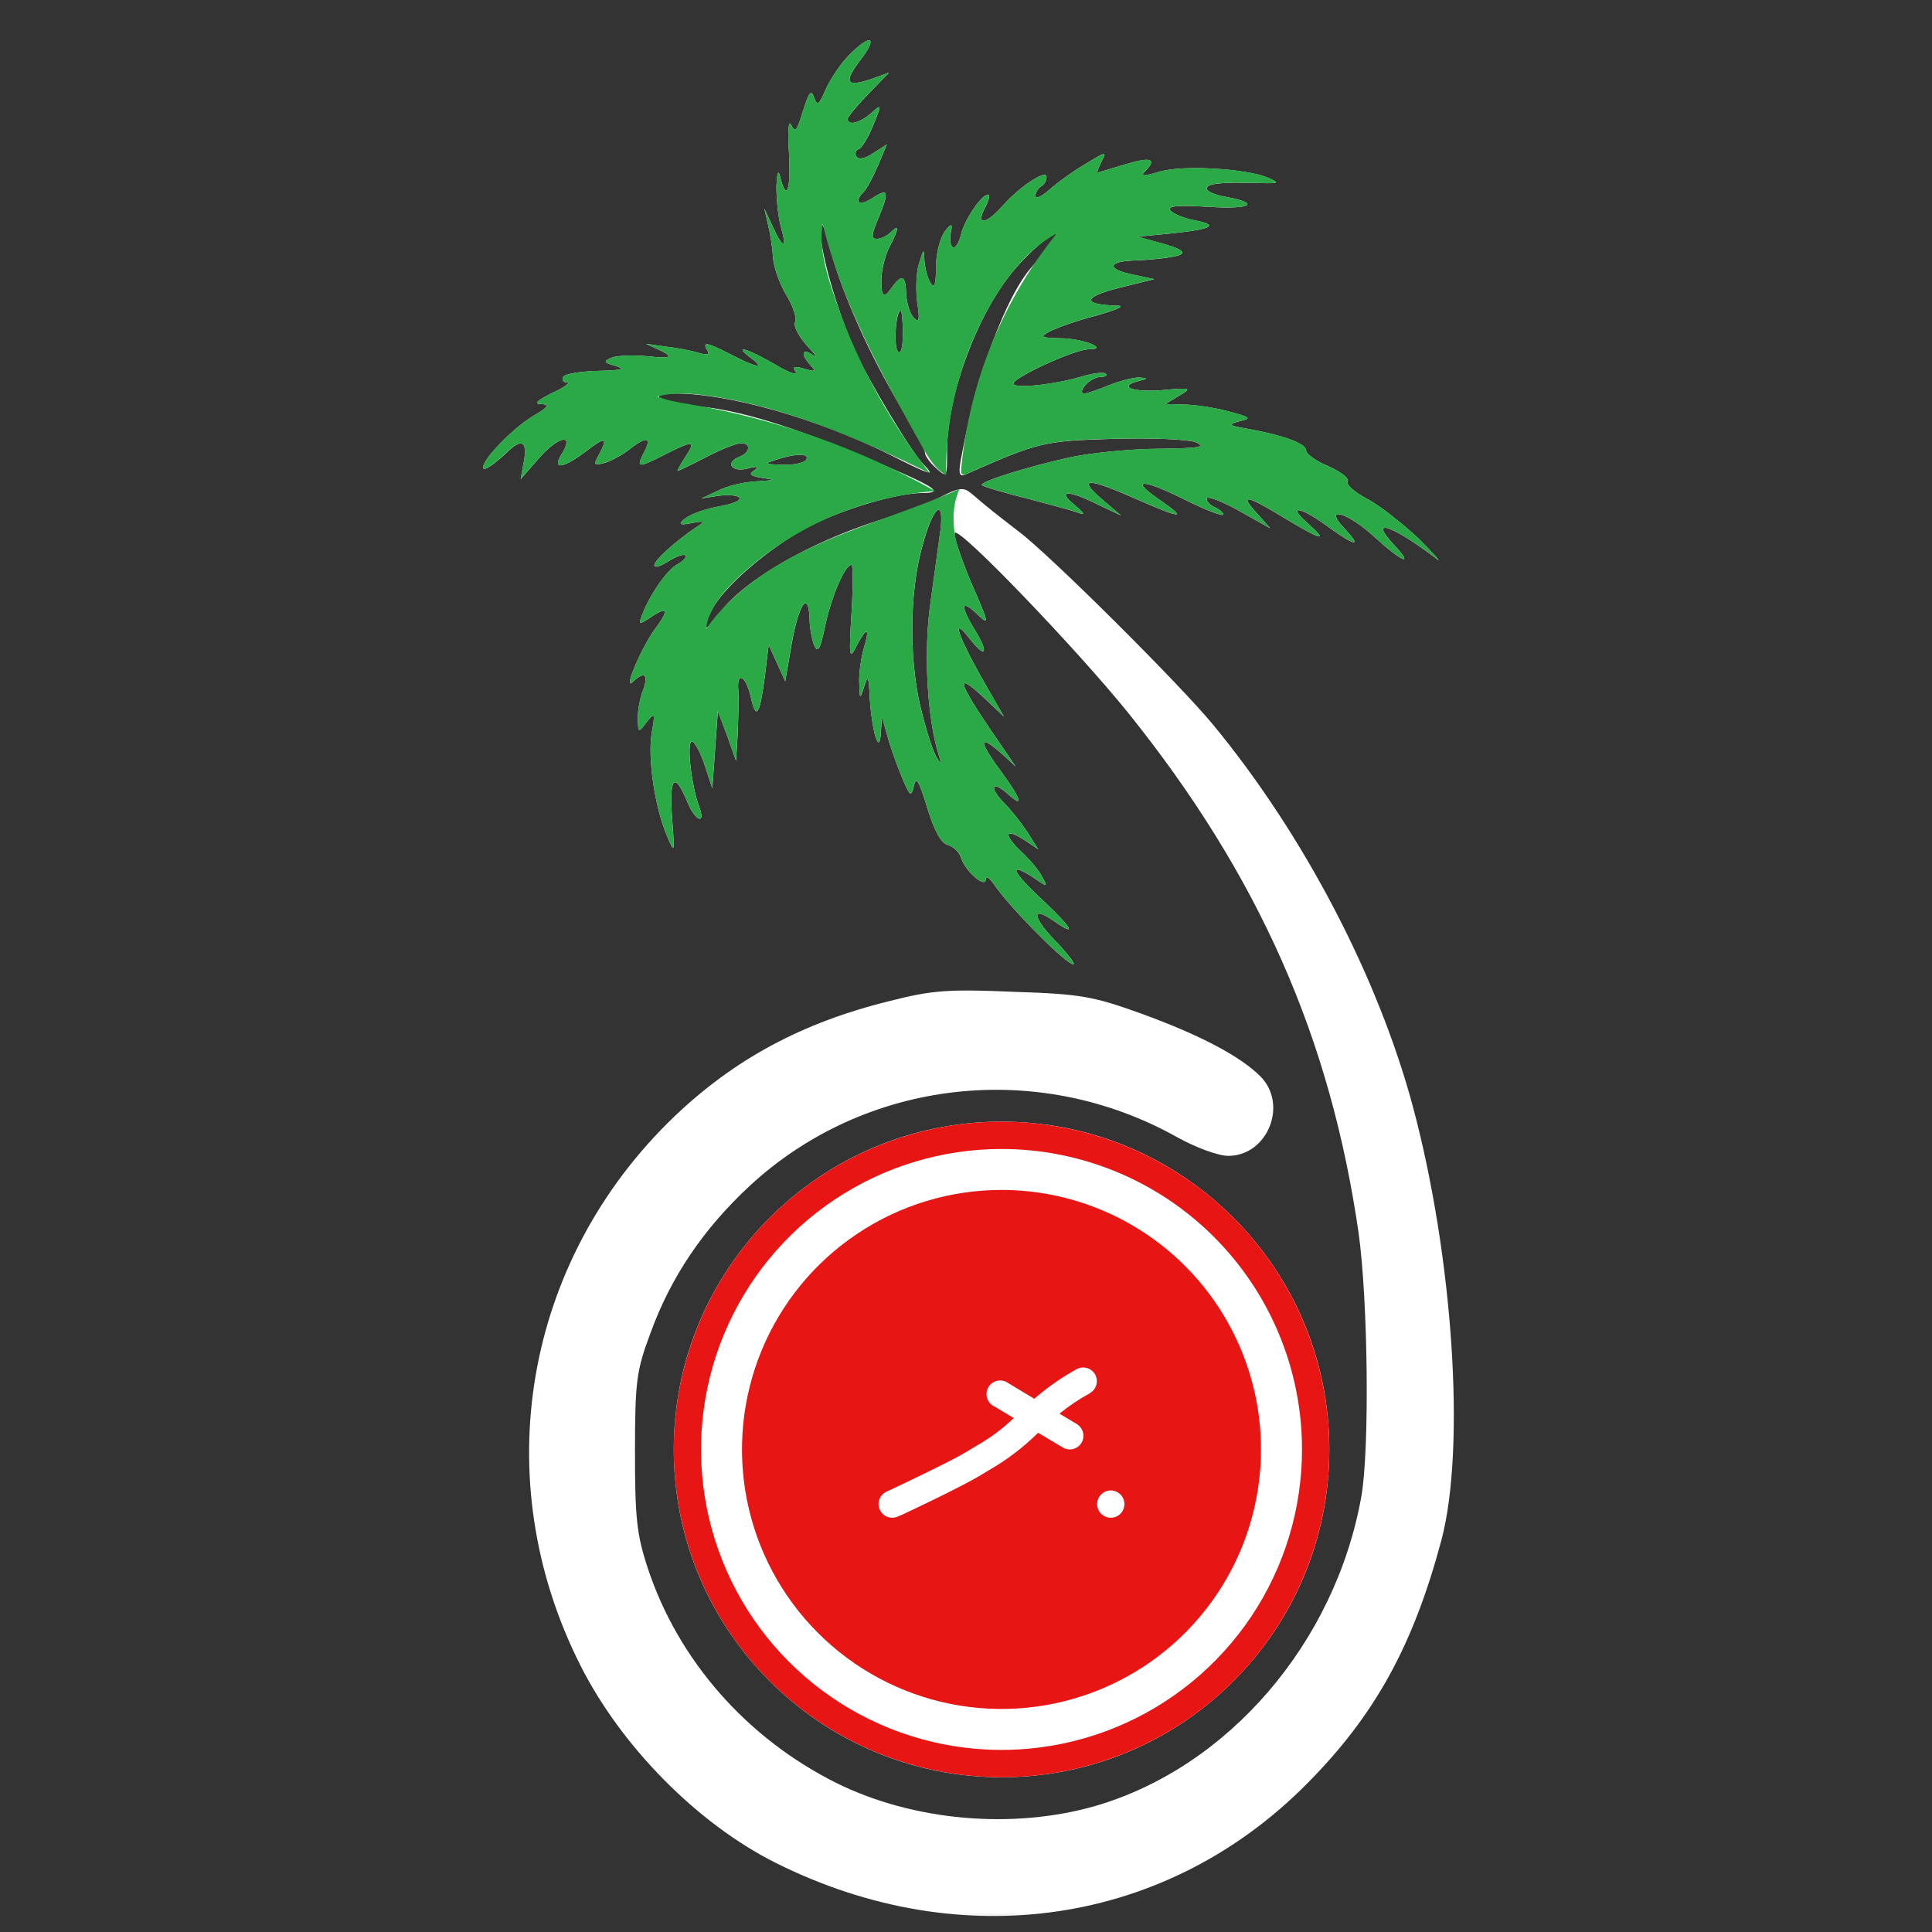 <svg width="48" height="48" viewBox="0 0 48 48" fill="none" xmlns="http://www.w3.org/2000/svg">
<rect x="0" y="0" width="48" height="48" fill="#333333" stroke="none"/>
<mask id="mask0_44_15715" style="mask-type:alpha" maskUnits="userSpaceOnUse" x="0" y="0" width="48" height="48">
<rect width="48" height="48" fill="#D9D9D9"/>
</mask>
<g mask="url(#mask0_44_15715)">
<path d="M24.883 44.155C29.381 44.155 33.027 40.509 33.027 36.011C33.027 31.513 29.381 27.867 24.883 27.867C20.386 27.867 16.739 31.513 16.739 36.011C16.739 40.509 20.386 44.155 24.883 44.155Z" fill="white"/>
<path d="M24.999 40.2C27.248 40.2 29.071 38.377 29.071 36.128C29.071 33.879 27.248 32.056 24.999 32.056C22.75 32.056 20.927 33.879 20.927 36.128C20.927 38.377 22.75 40.2 24.999 40.2Z" fill="white"/>
<path d="M24.882 29.564C23.607 29.564 22.36 29.942 21.3 30.651C20.24 31.359 19.413 32.366 18.925 33.544C18.437 34.722 18.31 36.018 18.558 37.269C18.807 38.52 19.421 39.669 20.323 40.57C21.225 41.472 22.373 42.086 23.624 42.335C24.875 42.583 26.171 42.456 27.349 41.968C28.527 41.48 29.534 40.654 30.243 39.593C30.951 38.533 31.329 37.286 31.329 36.011C31.329 34.301 30.65 32.661 29.441 31.452C28.232 30.243 26.592 29.564 24.882 29.564ZM27.074 34.617C26.808 34.762 26.556 34.932 26.321 35.122L26.752 35.38C26.816 35.418 26.865 35.476 26.893 35.545C26.921 35.614 26.925 35.69 26.906 35.762C26.886 35.833 26.843 35.897 26.784 35.942C26.725 35.987 26.653 36.011 26.579 36.011C26.518 36.011 26.458 35.995 26.406 35.964L25.791 35.597C25.429 35.956 25.022 36.267 24.58 36.52L24.383 36.639C23.956 36.907 22.378 37.657 22.31 37.677C22.265 37.698 22.216 37.708 22.167 37.708C22.102 37.708 22.039 37.69 21.984 37.655C21.929 37.62 21.886 37.57 21.858 37.511C21.84 37.471 21.829 37.427 21.827 37.382C21.825 37.337 21.832 37.293 21.848 37.251C21.863 37.209 21.887 37.17 21.917 37.138C21.948 37.105 21.984 37.078 22.025 37.06C22.469 36.853 23.698 36.269 24.023 36.062L24.237 35.933C24.582 35.74 24.902 35.505 25.187 35.231L24.709 34.946C24.666 34.926 24.627 34.898 24.595 34.862C24.564 34.827 24.54 34.785 24.526 34.74C24.511 34.695 24.506 34.647 24.511 34.6C24.516 34.553 24.531 34.507 24.555 34.466C24.579 34.425 24.611 34.389 24.65 34.361C24.688 34.334 24.732 34.314 24.779 34.304C24.825 34.295 24.873 34.295 24.92 34.305C24.966 34.315 25.01 34.334 25.048 34.362L25.696 34.752C26.022 34.468 26.377 34.221 26.755 34.013C26.835 33.971 26.928 33.963 27.014 33.991C27.1 34.018 27.172 34.078 27.213 34.158C27.255 34.239 27.262 34.332 27.235 34.418C27.208 34.504 27.147 34.575 27.067 34.617H27.074ZM27.597 37.708C27.529 37.708 27.464 37.688 27.408 37.651C27.352 37.613 27.309 37.56 27.283 37.498C27.258 37.437 27.251 37.368 27.264 37.302C27.277 37.236 27.309 37.176 27.357 37.129C27.404 37.081 27.465 37.049 27.53 37.036C27.596 37.023 27.665 37.029 27.727 37.055C27.788 37.081 27.841 37.124 27.879 37.18C27.916 37.236 27.936 37.302 27.936 37.369C27.936 37.459 27.9 37.545 27.837 37.609C27.773 37.672 27.687 37.708 27.597 37.708Z" fill="#E81515"/>
<path d="M24.882 44.155C23.272 44.155 21.697 43.678 20.358 42.782C19.018 41.888 17.975 40.616 17.358 39.127C16.742 37.639 16.581 36.002 16.895 34.422C17.209 32.842 17.985 31.391 19.124 30.252C20.263 29.113 21.714 28.338 23.294 28.023C24.873 27.709 26.511 27.871 27.999 28.487C29.487 29.103 30.759 30.147 31.654 31.486C32.549 32.826 33.026 34.4 33.026 36.011C33.026 38.171 32.168 40.242 30.641 41.77C29.114 43.297 27.042 44.155 24.882 44.155ZM24.882 28.546C23.406 28.546 21.962 28.984 20.735 29.804C19.507 30.624 18.55 31.79 17.985 33.154C17.42 34.518 17.272 36.019 17.56 37.467C17.849 38.916 18.559 40.246 19.604 41.29C20.648 42.334 21.978 43.045 23.426 43.333C24.874 43.621 26.375 43.473 27.739 42.908C29.103 42.343 30.269 41.386 31.09 40.158C31.91 38.931 32.348 37.487 32.348 36.011C32.348 34.031 31.561 32.132 30.161 30.732C28.761 29.332 26.862 28.546 24.882 28.546Z" fill="#E81515"/>
<path d="M21.087 1.378C20.868 1.598 20.621 1.982 20.511 2.229C20.346 2.613 20.305 2.641 20.223 2.421C20.154 2.215 20.099 2.284 19.948 2.764C19.797 3.258 19.756 3.313 19.66 3.107C19.591 2.956 19.564 3.258 19.605 3.848C19.646 4.768 19.537 5.029 19.372 4.356C19.331 4.205 19.303 4.329 19.29 4.631C19.29 4.933 19.331 5.385 19.399 5.632C19.564 6.195 19.454 6.195 19.194 5.619L18.988 5.18L19.084 5.591C19.139 5.811 19.194 6.181 19.207 6.415C19.221 6.634 19.372 7.06 19.537 7.334C19.715 7.623 19.797 7.911 19.756 7.993C19.701 8.089 19.838 8.35 20.044 8.583C20.264 8.817 20.333 8.926 20.209 8.83C19.921 8.624 19.88 8.803 20.14 9.077C20.278 9.228 20.25 9.242 19.976 9.16C19.729 9.091 19.674 9.105 19.77 9.242C19.825 9.338 19.591 9.256 19.248 9.05C18.562 8.652 18.205 8.556 18.645 8.885C19.029 9.173 18.809 9.146 18.178 8.817C17.56 8.501 17.437 8.473 17.574 8.707C17.643 8.817 17.574 8.83 17.341 8.762C17.162 8.707 16.792 8.638 16.531 8.611L16.051 8.542L16.462 8.734C16.728 8.871 16.627 8.913 16.16 8.858C15.776 8.817 15.337 8.83 15.2 8.885C14.98 8.981 14.994 9.009 15.296 9.091C15.556 9.173 15.433 9.201 14.857 9.215C14.431 9.228 14.033 9.283 13.992 9.365C13.951 9.434 13.992 9.503 14.088 9.503C14.184 9.503 14.019 9.626 13.717 9.764C13.333 9.956 13.251 10.038 13.443 10.038C13.663 10.052 13.621 10.12 13.237 10.34C12.743 10.642 12.002 11.397 12.002 11.616C12.002 11.726 12.276 11.548 12.661 11.177C12.976 10.889 13.1 10.999 13.018 11.452L12.935 11.905L13.416 11.355C13.896 10.82 14.28 10.765 13.951 11.287C13.704 11.685 13.992 11.644 14.568 11.205C15.049 10.834 15.117 10.861 14.87 11.314C14.733 11.561 14.761 11.575 15.049 11.493C15.213 11.438 15.515 11.273 15.694 11.122C16.092 10.82 16.202 10.875 15.982 11.273C15.804 11.63 15.858 11.63 16.531 11.287C17.231 10.93 17.299 10.944 17.025 11.355C16.901 11.548 16.819 11.699 16.833 11.699C16.86 11.699 17.176 11.548 17.547 11.355C17.917 11.163 18.301 11.012 18.411 11.012C18.658 11.012 18.645 11.232 18.384 11.342C18.013 11.479 18.15 11.74 18.562 11.644C18.809 11.575 18.878 11.589 18.741 11.685C18.59 11.781 18.631 11.822 18.947 11.877C19.276 11.918 19.262 11.932 18.796 11.959C18.494 11.973 18.068 12.069 17.835 12.193L17.423 12.385L17.862 12.316C18.109 12.289 18.343 12.303 18.37 12.371C18.411 12.44 18.192 12.522 17.89 12.577C17.574 12.632 17.19 12.755 17.025 12.879C16.842 13.016 16.883 13.057 17.149 13.002C17.519 12.934 17.533 12.948 17.299 13.098C16.751 13.469 16.256 13.922 16.256 14.046C16.256 14.114 16.407 14.073 16.6 13.949C16.792 13.826 16.984 13.757 17.025 13.799C17.066 13.84 16.984 13.936 16.833 14.018C16.572 14.155 16.133 14.787 15.941 15.308C15.858 15.528 15.872 15.528 16.188 15.322C16.6 15.047 16.627 15.157 16.256 15.651C15.913 16.132 15.474 17.188 15.721 16.941C16.009 16.667 16.119 16.749 15.982 17.133C15.9 17.326 15.845 17.641 15.845 17.847C15.858 18.204 15.858 18.218 16.064 17.943C16.27 17.682 16.284 17.71 16.188 18.231C16.092 18.863 16.27 20.057 16.572 20.77C16.764 21.223 16.764 21.21 16.696 20.29C16.627 19.288 16.764 19.165 17.08 19.933C17.272 20.4 17.547 20.51 17.368 20.029C17.176 19.521 17.052 18.424 17.19 18.424C17.258 18.424 17.396 18.684 17.505 19L17.698 19.59L17.766 18.629L17.835 17.669L18.068 18.286L18.288 18.904L18.329 18.218C18.343 17.833 18.356 17.353 18.343 17.147C18.301 16.653 18.535 16.79 18.658 17.339C18.782 17.902 18.878 17.765 19.001 16.818L19.097 16.022L19.303 16.475L19.509 16.928L19.674 15.967C19.852 14.992 20.086 14.663 20.113 15.363C20.113 15.583 20.168 15.871 20.223 16.022C20.319 16.241 20.374 16.145 20.497 15.569C20.648 14.841 20.991 14.032 21.156 14.032C21.197 14.032 21.197 14.567 21.156 15.226C21.087 16.337 21.101 16.406 21.28 16.049C21.54 15.555 21.623 15.583 21.458 16.118C21.389 16.365 21.334 16.749 21.348 16.983C21.362 17.381 21.362 17.394 21.472 17.051C21.568 16.763 21.581 16.804 21.609 17.326C21.623 17.669 21.691 18.094 21.746 18.286C21.819 18.515 21.865 18.492 21.884 18.218L21.911 17.806L22.048 18.286C22.117 18.547 22.282 19.014 22.405 19.302C22.611 19.796 22.638 19.81 22.707 19.521C22.762 19.274 22.83 19.398 23.036 20.07C23.215 20.647 23.379 20.949 23.544 20.99C23.681 21.031 23.832 21.168 23.873 21.306C23.983 21.649 24.491 22.088 24.491 21.841C24.491 21.745 24.587 21.813 24.711 21.992C25.054 22.5 26.303 23.776 26.618 23.941C26.769 24.023 26.618 23.803 26.289 23.447C25.658 22.815 25.589 22.472 26.165 22.87C26.769 23.296 26.66 23.076 25.918 22.376C25.136 21.649 25.026 21.388 25.671 21.8C26.028 22.047 26.042 22.047 25.891 21.786C25.822 21.635 25.589 21.36 25.397 21.182C24.93 20.743 24.944 20.551 25.424 20.853L25.795 21.1L25.534 20.688C25.383 20.455 25.122 20.125 24.944 19.947C24.56 19.549 24.642 19.37 25.04 19.727C25.465 20.112 25.369 19.837 24.82 19.096C24.299 18.382 24.326 18.231 24.889 18.726L25.232 19.041L24.999 18.698C23.805 16.983 23.64 16.584 24.45 17.339L24.944 17.806L24.669 17.326C23.846 15.926 23.558 15.185 24.093 15.871C24.491 16.379 24.573 16.228 24.23 15.665C23.846 15.047 23.873 14.869 24.271 15.253C24.587 15.555 24.587 15.514 24.12 14.457C23.86 13.826 23.681 13.291 23.723 13.236C23.86 13.112 26.742 16.118 28.018 17.696C31.285 21.759 33.055 25.794 33.755 30.638C33.988 32.313 34.029 35.977 33.824 37.171C33.178 40.808 30.516 43.91 27.209 44.87C25.15 45.46 22.68 45.241 20.772 44.294C18.549 43.182 16.847 41.247 16.092 38.955C15.817 38.118 15.776 37.706 15.776 36.059C15.776 34.303 15.817 34.042 16.16 33.122C16.668 31.722 17.478 30.528 18.631 29.458C21.499 26.809 25.781 26.315 29.24 28.25C29.706 28.511 30.269 28.717 30.516 28.717C31.491 28.717 32.012 27.44 31.312 26.74C30.804 26.233 29.802 25.711 28.375 25.19C27.154 24.75 26.852 24.695 25.177 24.641C23.572 24.572 23.16 24.599 22.089 24.874C19.921 25.409 18.247 26.315 16.751 27.742C13.018 31.325 12.084 36.745 14.417 41.37C15.433 43.388 17.327 45.31 19.276 46.284C23.887 48.59 28.993 47.835 32.479 44.308C34.167 42.606 35.114 40.877 35.814 38.255C36.417 35.963 36.102 31.215 35.1 27.482C34.235 24.27 32.396 20.743 30.145 18.012C29.322 17.01 26.097 13.799 25.314 13.208C24.711 12.742 24.601 12.659 24.134 12.261C23.942 12.097 23.832 12.11 23.352 12.357C23.036 12.508 22.35 12.769 21.815 12.934C20.072 13.496 18.494 14.416 17.89 15.212C17.492 15.747 17.396 15.72 17.684 15.157C17.972 14.581 19.097 13.62 20.044 13.112C20.895 12.659 22.268 12.248 22.927 12.248C23.476 12.248 23.242 12.097 21.678 11.438C19.688 10.587 18.37 10.189 17.327 10.093C16.421 10.011 16.009 9.777 16.778 9.777C18.123 9.777 20.319 10.409 22.062 11.273C23.146 11.822 23.256 11.85 22.94 11.534C22.625 11.205 21.581 9.462 21.225 8.679C20.785 7.677 20.374 6.236 20.387 5.729C20.401 5.44 20.47 5.578 20.634 6.223C20.936 7.321 21.609 8.83 22.391 10.134C22.721 10.669 22.981 11.177 22.981 11.246C22.981 11.328 23.105 11.493 23.256 11.63C23.53 11.877 23.53 11.863 23.53 11.205C23.53 9.791 24.299 7.732 25.246 6.648C25.781 6.03 26.536 5.495 26.152 6.017C26.042 6.154 25.809 6.428 25.644 6.621C24.999 7.334 24.244 9.365 23.887 11.342C23.805 11.754 23.832 11.85 23.97 11.795C25.809 10.985 25.905 10.957 27.648 10.903C28.636 10.875 29.514 10.916 29.706 10.985C29.981 11.108 29.802 11.136 28.814 11.15C28.142 11.15 27.154 11.246 26.618 11.355C25.548 11.589 24.313 11.973 24.395 12.056C24.422 12.083 24.903 12.234 25.465 12.371C26.028 12.522 26.605 12.673 26.756 12.728C26.975 12.81 26.961 12.769 26.687 12.536C26.248 12.179 26.536 12.165 27.277 12.536L27.854 12.81L27.373 12.399C26.756 11.863 27.016 11.863 28.197 12.385C29.349 12.893 29.514 12.906 28.842 12.44C28.032 11.891 28.361 11.877 29.432 12.412C29.953 12.673 30.392 12.838 30.392 12.783C30.392 12.728 30.297 12.659 30.187 12.604C30.077 12.563 29.981 12.467 29.981 12.385C29.981 12.316 30.338 12.44 30.777 12.687L31.559 13.126L31.23 12.755C30.777 12.261 30.955 12.289 31.902 12.865C32.836 13.428 33.028 13.483 32.492 13.002C31.957 12.536 32.3 12.577 32.973 13.071C33.673 13.579 33.851 13.606 33.412 13.14C32.849 12.55 33.467 12.714 34.153 13.345C34.812 13.949 35.155 14.1 34.647 13.551C33.975 12.838 34.565 13.03 35.69 13.881C35.841 14.004 35.635 13.771 35.237 13.373C34.825 12.989 34.249 12.536 33.947 12.385C33.645 12.22 33.439 12.042 33.48 11.959C33.535 11.891 33.316 11.726 33.014 11.589C32.712 11.465 32.451 11.287 32.451 11.191C32.451 11.026 31.916 10.82 31.01 10.656C30.516 10.573 30.489 10.546 30.804 10.463C31.106 10.395 31.079 10.367 30.502 10.216C30.145 10.12 29.651 10.052 29.404 10.052L28.951 10.038L29.295 9.832C29.624 9.64 29.596 9.626 28.855 9.695C28.114 9.75 27.758 9.599 28.306 9.462C28.526 9.407 28.526 9.393 28.293 9.379C28.155 9.379 27.826 9.462 27.552 9.571C27.291 9.681 27.003 9.777 26.934 9.777C26.852 9.777 26.865 9.681 26.962 9.571C27.058 9.462 27.222 9.365 27.346 9.365C27.456 9.365 27.524 9.324 27.469 9.283C27.428 9.242 27.181 9.269 26.934 9.338C26.22 9.558 25.177 9.667 25.177 9.53C25.177 9.379 26.701 8.679 27.044 8.679C27.579 8.679 26.907 8.405 26.344 8.405C25.863 8.391 25.822 8.377 26.069 8.24C26.22 8.158 26.742 7.966 27.236 7.842C27.758 7.691 27.977 7.595 27.758 7.595C26.879 7.568 26.893 7.389 27.785 7.156L28.677 6.936L28.169 6.827C27.469 6.689 27.51 6.483 28.238 6.47C28.553 6.456 29.006 6.415 29.226 6.36C29.491 6.296 29.4 6.2 28.951 6.072L28.265 5.88L29.13 5.797C30.145 5.687 30.297 5.591 29.651 5.468C29.391 5.413 29.13 5.303 29.075 5.221C29.006 5.111 29.281 5.097 30.022 5.138C31.079 5.207 31.34 5.056 30.461 4.891C30.2 4.85 29.981 4.754 29.981 4.686C29.981 4.562 30.297 4.521 31.285 4.548C31.792 4.562 31.806 4.548 31.491 4.411C30.955 4.191 29.418 4.095 28.828 4.26C28.416 4.384 28.32 4.384 28.444 4.26C28.759 3.944 28.595 3.89 27.963 4.082C27.593 4.191 27.291 4.287 27.263 4.287C27.25 4.287 27.291 4.164 27.373 3.999C27.51 3.752 27.469 3.766 26.934 4.095C26.605 4.287 26.207 4.589 26.042 4.74C25.863 4.891 25.726 4.946 25.726 4.864C25.726 4.782 25.795 4.672 25.863 4.631C25.946 4.589 26.001 4.48 26.001 4.397C26.001 4.191 25.314 4.644 24.875 5.152C24.464 5.605 24.23 5.591 24.491 5.125C24.573 4.96 24.601 4.836 24.546 4.836C24.381 4.836 23.956 5.468 23.873 5.838C23.819 6.044 23.736 6.181 23.668 6.14C23.613 6.099 23.585 5.934 23.627 5.756C23.672 5.555 23.627 5.546 23.489 5.729C23.366 5.88 23.256 6.278 23.256 6.621C23.256 7.074 23.215 7.183 23.119 7.032C23.05 6.923 22.981 6.676 22.968 6.483C22.954 6.154 22.954 6.168 22.831 6.552C22.762 6.772 22.748 7.211 22.789 7.513C22.858 7.952 22.831 8.034 22.707 7.897C22.611 7.815 22.529 7.54 22.515 7.321C22.501 6.813 22.405 6.785 22.117 7.197C21.97 7.407 21.897 7.353 21.897 7.032C21.884 6.772 21.98 6.374 22.089 6.154C22.336 5.687 22.35 5.55 22.131 5.77C22.034 5.866 21.884 5.934 21.787 5.934C21.636 5.934 21.65 5.838 21.815 5.44C22.103 4.754 22.076 4.658 21.678 4.919C21.348 5.138 21.197 5.029 21.458 4.768C21.54 4.686 21.691 4.397 21.815 4.109L22.034 3.588L21.691 3.807C21.499 3.944 21.321 3.972 21.28 3.89C21.238 3.821 21.252 3.739 21.321 3.711C21.403 3.697 21.568 3.423 21.691 3.121C21.911 2.586 21.911 2.572 21.65 2.805C21.376 3.052 21.06 3.135 21.06 2.956C21.06 2.901 21.293 2.627 21.568 2.339L22.089 1.803L21.636 1.968C21.019 2.174 20.95 2.05 21.389 1.474C21.829 0.898 21.623 0.829 21.087 1.378ZM22.432 8.295C22.432 8.638 22.378 8.817 22.309 8.734C22.199 8.624 22.254 7.719 22.378 7.719C22.405 7.719 22.432 7.979 22.432 8.295ZM20.031 11.424C19.989 11.493 19.715 11.561 19.441 11.548C18.988 11.534 18.974 11.52 19.276 11.424C19.77 11.259 20.127 11.259 20.031 11.424ZM23.366 13.167C23.325 13.455 23.215 14.265 23.119 14.965C22.94 16.186 23.036 17.861 23.325 18.767C23.393 18.973 23.379 19 23.283 18.835C23.201 18.726 23.036 18.231 22.913 17.737C22.583 16.53 22.583 14.745 22.913 13.579C23.174 12.591 23.462 12.33 23.366 13.167Z" fill="white"/>
<path d="M35.236 13.372C34.825 12.986 34.247 12.535 33.947 12.383C33.644 12.219 33.437 12.04 33.48 11.957C33.533 11.889 33.314 11.725 33.013 11.589C32.711 11.465 32.451 11.286 32.451 11.19C32.451 11.024 31.913 10.819 31.008 10.655C30.514 10.572 30.488 10.544 30.804 10.461C31.104 10.393 31.078 10.365 30.501 10.214C30.145 10.118 29.651 10.05 29.404 10.05L28.949 10.037L29.293 9.83C29.623 9.639 29.595 9.626 28.854 9.694C28.112 9.75 27.756 9.598 28.306 9.46C28.526 9.407 28.526 9.391 28.291 9.379C28.155 9.379 27.824 9.46 27.549 9.571C27.29 9.679 27.002 9.775 26.934 9.775C26.851 9.775 26.863 9.679 26.959 9.571C27.055 9.46 27.221 9.364 27.345 9.364C27.453 9.364 27.522 9.323 27.469 9.283C27.426 9.24 27.179 9.268 26.934 9.336C26.22 9.555 25.176 9.666 25.176 9.528C25.176 9.379 26.699 8.678 27.042 8.678C27.577 8.678 26.906 8.403 26.344 8.403C25.862 8.39 25.821 8.375 26.069 8.239C26.22 8.155 26.74 7.964 27.234 7.84C27.756 7.689 27.976 7.593 27.756 7.593C26.878 7.565 26.891 7.389 27.784 7.154L28.674 6.934L28.167 6.826C27.469 6.687 27.509 6.483 28.235 6.468C28.551 6.455 29.005 6.412 29.224 6.359C29.49 6.295 29.398 6.199 28.949 6.069L28.263 5.877L29.128 5.797C30.145 5.686 30.294 5.59 29.651 5.466C29.388 5.411 29.128 5.302 29.073 5.219C29.005 5.111 29.28 5.095 30.021 5.138C31.078 5.206 31.338 5.055 30.46 4.891C30.198 4.848 29.979 4.752 29.979 4.684C29.979 4.561 30.294 4.52 31.283 4.548C31.79 4.561 31.805 4.548 31.49 4.409C30.955 4.19 29.416 4.094 28.826 4.258C28.415 4.382 28.319 4.382 28.442 4.258C28.758 3.943 28.594 3.887 27.963 4.081C27.592 4.19 27.29 4.286 27.262 4.286C27.249 4.286 27.29 4.162 27.373 3.998C27.509 3.751 27.469 3.764 26.934 4.094C26.603 4.286 26.205 4.588 26.041 4.74C25.862 4.891 25.726 4.944 25.726 4.863C25.726 4.78 25.794 4.672 25.862 4.629C25.945 4.588 26 4.477 26 4.397C26 4.19 25.314 4.644 24.873 5.151C24.462 5.603 24.23 5.59 24.489 5.123C24.573 4.959 24.601 4.836 24.545 4.836C24.381 4.836 23.955 5.466 23.871 5.837C23.819 6.044 23.735 6.18 23.667 6.14C23.612 6.097 23.584 5.933 23.624 5.754C23.671 5.554 23.626 5.545 23.488 5.726C23.364 5.877 23.253 6.276 23.253 6.619C23.253 7.073 23.213 7.182 23.117 7.03C23.049 6.922 22.981 6.675 22.966 6.483C22.953 6.152 22.953 6.168 22.83 6.551C22.762 6.771 22.746 7.209 22.787 7.512C22.857 7.951 22.83 8.032 22.706 7.896C22.61 7.812 22.527 7.54 22.514 7.32C22.499 6.811 22.403 6.783 22.116 7.197C21.969 7.407 21.896 7.352 21.896 7.03C21.881 6.771 21.977 6.372 22.088 6.152C22.335 5.686 22.348 5.55 22.128 5.769C22.032 5.865 21.881 5.933 21.785 5.933C21.634 5.933 21.649 5.837 21.813 5.439C22.101 4.752 22.075 4.657 21.677 4.916C21.346 5.138 21.195 5.027 21.457 4.768C21.538 4.684 21.689 4.397 21.813 4.107L22.032 3.587L21.689 3.806C21.498 3.943 21.319 3.97 21.278 3.887C21.238 3.819 21.25 3.738 21.319 3.711C21.402 3.695 21.566 3.42 21.689 3.12C21.909 2.585 21.909 2.57 21.649 2.805C21.374 3.052 21.059 3.133 21.059 2.954C21.059 2.901 21.291 2.626 21.566 2.338L22.088 1.801L21.634 1.967C21.018 2.172 20.948 2.048 21.389 1.473C21.828 0.895 21.621 0.827 21.087 1.377C20.867 1.597 20.62 1.98 20.509 2.227C20.345 2.611 20.304 2.638 20.221 2.419C20.153 2.215 20.098 2.283 19.946 2.762C19.795 3.256 19.755 3.312 19.659 3.105C19.59 2.954 19.563 3.256 19.603 3.847C19.646 4.768 19.535 5.027 19.371 4.354C19.328 4.205 19.303 4.329 19.288 4.629C19.288 4.932 19.328 5.383 19.399 5.63C19.563 6.193 19.452 6.193 19.192 5.618L18.985 5.179L19.084 5.59C19.137 5.809 19.192 6.18 19.207 6.412C19.22 6.634 19.371 7.058 19.535 7.333C19.714 7.621 19.795 7.908 19.755 7.991C19.699 8.087 19.838 8.35 20.042 8.582C20.262 8.816 20.332 8.925 20.209 8.829C19.919 8.622 19.878 8.801 20.138 9.076C20.277 9.228 20.249 9.24 19.974 9.159C19.727 9.089 19.671 9.104 19.77 9.24C19.823 9.336 19.59 9.255 19.247 9.048C18.561 8.65 18.203 8.554 18.642 8.884C19.028 9.172 18.808 9.144 18.175 8.816C17.56 8.498 17.436 8.473 17.573 8.705C17.641 8.816 17.573 8.829 17.34 8.761C17.161 8.705 16.79 8.637 16.531 8.609L16.049 8.541L16.46 8.733C16.726 8.871 16.626 8.912 16.16 8.857C15.774 8.816 15.335 8.829 15.199 8.884C14.979 8.98 14.992 9.008 15.294 9.089C15.554 9.172 15.431 9.2 14.856 9.212C14.429 9.228 14.031 9.283 13.99 9.364C13.95 9.432 13.99 9.502 14.086 9.502C14.182 9.502 14.018 9.626 13.715 9.762C13.332 9.954 13.249 10.037 13.44 10.037C13.662 10.05 13.62 10.118 13.236 10.338C12.742 10.64 12 11.394 12 11.614C12 11.725 12.275 11.546 12.658 11.175C12.976 10.887 13.097 10.998 13.017 11.45L12.933 11.904L13.415 11.354C13.895 10.819 14.278 10.764 13.95 11.286C13.703 11.685 13.99 11.642 14.568 11.203C15.047 10.832 15.115 10.86 14.868 11.314C14.732 11.561 14.76 11.574 15.047 11.49C15.211 11.437 15.514 11.271 15.693 11.122C16.092 10.819 16.2 10.875 15.981 11.271C15.802 11.629 15.857 11.629 16.531 11.286C17.229 10.928 17.297 10.943 17.023 11.354C16.899 11.546 16.818 11.697 16.831 11.697C16.859 11.697 17.174 11.546 17.545 11.354C17.916 11.162 18.299 11.011 18.41 11.011C18.657 11.011 18.642 11.23 18.382 11.341C18.011 11.478 18.15 11.738 18.561 11.642C18.808 11.574 18.877 11.589 18.74 11.685C18.589 11.78 18.629 11.821 18.945 11.876C19.275 11.917 19.26 11.932 18.793 11.957C18.493 11.972 18.067 12.068 17.832 12.192L17.421 12.383L17.86 12.315C18.107 12.287 18.342 12.3 18.37 12.371C18.41 12.439 18.191 12.522 17.888 12.575C17.573 12.63 17.189 12.754 17.023 12.878C16.841 13.016 16.882 13.057 17.146 13.001C17.517 12.933 17.532 12.946 17.297 13.097C16.75 13.468 16.256 13.92 16.256 14.043C16.256 14.114 16.407 14.071 16.599 13.947C16.79 13.824 16.982 13.756 17.023 13.796C17.065 13.839 16.982 13.935 16.831 14.018C16.571 14.154 16.132 14.785 15.94 15.307C15.857 15.527 15.87 15.527 16.188 15.32C16.599 15.047 16.627 15.156 16.256 15.65C15.913 16.129 15.474 17.186 15.721 16.939C16.008 16.667 16.117 16.747 15.981 17.133C15.897 17.325 15.845 17.64 15.845 17.845C15.857 18.203 15.857 18.216 16.064 17.943C16.268 17.681 16.283 17.709 16.188 18.231C16.092 18.861 16.268 20.055 16.571 20.768C16.763 21.223 16.763 21.207 16.695 20.289C16.627 19.288 16.763 19.164 17.078 19.931C17.27 20.398 17.545 20.509 17.366 20.027C17.174 19.52 17.05 18.422 17.189 18.422C17.257 18.422 17.393 18.682 17.504 18.998L17.696 19.588L17.764 18.629L17.832 17.668L18.067 18.286L18.286 18.902L18.327 18.216C18.342 17.832 18.355 17.353 18.342 17.146C18.299 16.652 18.534 16.79 18.657 17.338C18.781 17.9 18.877 17.764 19 16.816L19.096 16.021L19.303 16.473L19.507 16.927L19.671 15.965C19.85 14.992 20.085 14.661 20.113 15.363C20.113 15.582 20.166 15.87 20.221 16.021C20.317 16.24 20.372 16.145 20.496 15.567C20.648 14.84 20.991 14.031 21.155 14.031C21.195 14.031 21.195 14.565 21.155 15.224C21.087 16.336 21.099 16.404 21.278 16.049C21.538 15.554 21.621 15.582 21.457 16.117C21.389 16.364 21.334 16.747 21.346 16.982C21.361 17.378 21.361 17.393 21.47 17.05C21.566 16.763 21.581 16.803 21.609 17.325C21.621 17.668 21.689 18.092 21.745 18.286C21.819 18.515 21.864 18.491 21.881 18.216L21.909 17.804L22.048 18.286C22.116 18.546 22.28 19.013 22.403 19.3C22.61 19.795 22.638 19.807 22.706 19.52C22.762 19.273 22.83 19.396 23.034 20.07C23.213 20.645 23.377 20.948 23.544 20.988C23.68 21.031 23.831 21.167 23.871 21.303C23.982 21.646 24.489 22.088 24.489 21.841C24.489 21.745 24.585 21.813 24.709 21.989C25.052 22.499 26.301 23.775 26.616 23.939C26.767 24.023 26.616 23.803 26.288 23.445C25.657 22.814 25.587 22.471 26.165 22.87C26.767 23.294 26.659 23.074 25.917 22.375C25.135 21.646 25.024 21.387 25.67 21.798C26.026 22.045 26.041 22.045 25.89 21.785C25.821 21.634 25.587 21.359 25.395 21.18C24.928 20.741 24.944 20.549 25.423 20.852L25.794 21.099L25.534 20.688C25.383 20.453 25.12 20.125 24.944 19.946C24.558 19.547 24.641 19.368 25.039 19.727C25.463 20.11 25.367 19.835 24.82 19.096C24.298 18.382 24.326 18.231 24.888 18.725L25.231 19.041L24.997 18.697C23.803 16.982 23.639 16.584 24.449 17.338L24.944 17.804L24.669 17.325C23.844 15.925 23.556 15.183 24.091 15.87C24.489 16.377 24.573 16.225 24.23 15.663C23.844 15.047 23.871 14.868 24.27 15.252C24.585 15.554 24.585 15.514 24.119 14.457C24.014 14.202 23.913 13.945 23.825 13.684C23.661 13.196 23.624 12.628 23.838 12.149C22.727 12.648 21.55 12.985 20.434 13.474C19.319 13.963 18.239 14.63 17.54 15.628C17.602 15.139 17.94 14.732 18.295 14.391C19.619 13.118 21.401 12.335 23.234 12.201C21.342 11.136 19.264 10.402 17.123 10.041C16.856 9.996 16.584 9.956 16.335 9.848C16.745 9.74 17.178 9.773 17.598 9.833C19.531 10.107 21.348 10.904 23.104 11.759C22.025 10.382 21.192 8.812 20.657 7.146C20.493 6.633 20.355 6.092 20.439 5.559C20.912 7.525 21.913 9.317 22.902 11.08C23.058 11.358 23.227 11.649 23.505 11.805C23.485 10.277 23.899 8.745 24.686 7.435C25.081 6.778 25.585 6.161 26.26 5.795C24.908 7.46 24.068 9.534 23.879 11.669C23.861 11.866 23.99 11.783 24.11 11.73C24.246 11.67 24.382 11.611 24.519 11.552C24.736 11.458 24.953 11.365 25.174 11.28C25.498 11.155 25.83 11.052 26.174 10.998C26.659 10.922 27.155 10.916 27.645 10.902C28.634 10.875 29.512 10.915 29.704 10.983C29.979 11.107 29.802 11.135 28.813 11.147C28.14 11.147 27.153 11.246 26.616 11.354C25.546 11.589 24.31 11.972 24.394 12.055C24.421 12.081 24.901 12.232 25.463 12.371C26.026 12.522 26.603 12.671 26.755 12.726C26.974 12.81 26.959 12.767 26.687 12.535C26.245 12.177 26.535 12.164 27.277 12.535L27.852 12.81L27.373 12.399C26.755 11.861 27.015 11.861 28.195 12.383C29.348 12.89 29.512 12.905 28.841 12.439C28.031 11.889 28.359 11.876 29.431 12.411C29.951 12.671 30.392 12.837 30.392 12.782C30.392 12.726 30.294 12.658 30.186 12.603C30.075 12.562 29.979 12.467 29.979 12.383C29.979 12.315 30.337 12.439 30.776 12.686L31.558 13.125L31.227 12.754C30.776 12.26 30.955 12.287 31.901 12.865C32.834 13.428 33.026 13.481 32.491 13.001C31.956 12.535 32.3 12.575 32.971 13.069C33.672 13.576 33.851 13.604 33.409 13.138C32.847 12.547 33.465 12.714 34.151 13.344C34.809 13.947 35.153 14.099 34.645 13.551C33.972 12.837 34.562 13.029 35.69 13.879C35.839 14.003 35.634 13.771 35.236 13.372ZM22.91 13.576C23.173 12.59 23.46 12.328 23.364 13.165C23.324 13.453 23.213 14.263 23.117 14.964C22.938 16.185 23.034 17.86 23.324 18.765C23.392 18.972 23.377 18.998 23.281 18.834C23.2 18.725 23.034 18.231 22.91 17.736C22.582 16.528 22.582 14.745 22.91 13.576ZM19.275 11.422C19.77 11.258 20.125 11.258 20.029 11.422C19.989 11.49 19.714 11.561 19.439 11.546C18.985 11.533 18.973 11.518 19.275 11.422ZM22.307 8.733C22.199 8.622 22.252 7.716 22.375 7.716C22.403 7.716 22.431 7.979 22.431 8.294C22.431 8.637 22.375 8.816 22.307 8.733Z" fill="#2CA947"/>
</g>
</svg>
